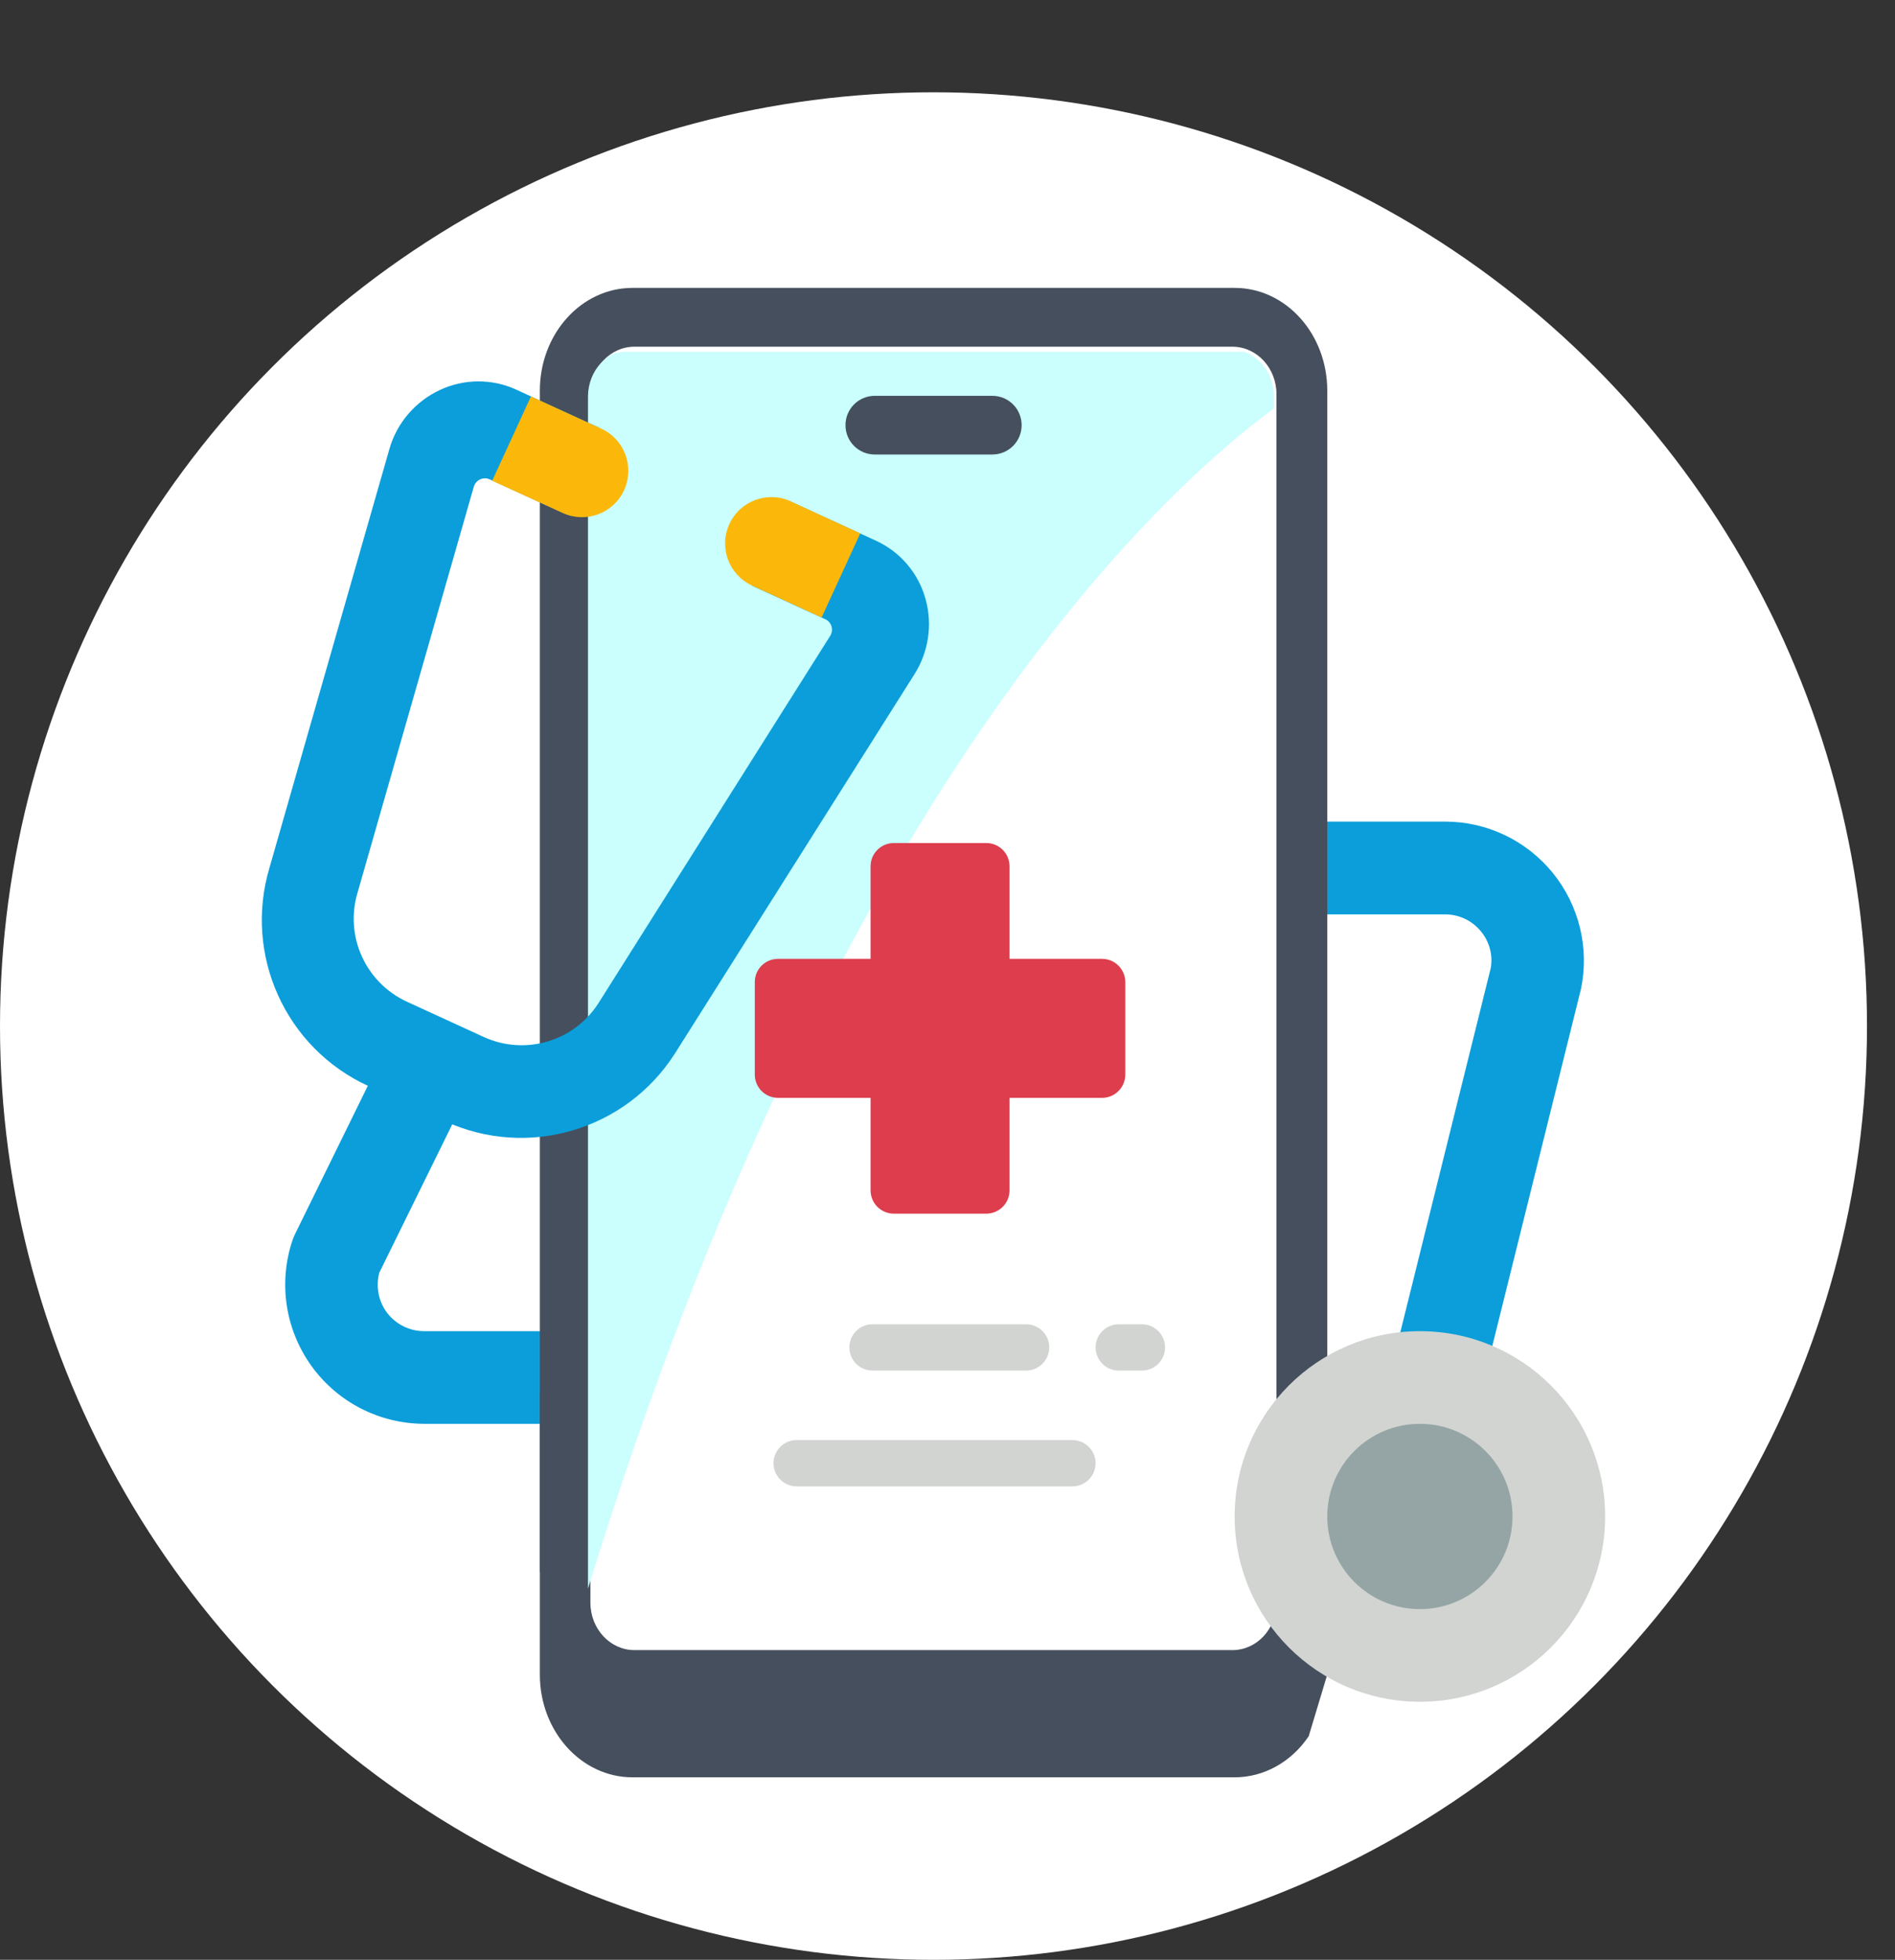 <?xml version="1.0" encoding="UTF-8"?>
<svg id="Calque_1" xmlns="http://www.w3.org/2000/svg" xmlns:xlink="http://www.w3.org/1999/xlink" version="1.1" viewBox="0 0 15.631 16.161">
  <rect x="0" y="0" width="15.631" height="16.161" fill="#333333" stroke="none"/>
  <!-- Generator: Adobe Illustrator 29.3.1, SVG Export Plug-In . SVG Version: 2.1.0 Build 151)  -->
  <defs>
    <style>
      .st0 {
        fill: none;
      }

      .st1 {
        fill: #d1d4d1;
      }

      .st2 {
        fill: #cafffe;
      }

      .st3 {
        fill: #dd3d4c;
      }

      .st4 {
        fill: #0b9eda;
      }

      .st5 {
        fill: #fff;
      }

      .st6 {
        fill: #fbb80b;
      }

      .st7 {
        fill: #464f5d;
      }

      .st8 {
        fill: #95a5a5;
      }

      .st9 {
        clip-path: url(#clippath);
      }
    </style>
    <clipPath id="clippath">
      <path class="st0" d="M5.213,2.88h4.933c.2,0,.363.175.363.391v9.966c0,.216-.162.391-.363.391h-4.933c-.2,0-.363-.175-.363-.391V3.271c0-.216.162-.391.363-.391Z"/>
    </clipPath>
  </defs>
  <circle class="st5" cx="7.7" cy="8.461" r="7.7"/>
  <g>
    <path class="st4" d="M3.074,8.872l-.644,1.312c-.007.016-.014.032-.019.048-.116.35-.057.733.158,1.032.215.299.561.476.929.477h1.146v-.764h-1.146c-.119,0-.232-.056-.304-.15s-.096-.218-.065-.333l.636-1.293-.692-.329Z"/>
    <path class="st4" d="M10.757,6.775h1.163c.345,0,.671.156.888.423.217.267.303.619.233.956l-.795,3.2-.741-.185.791-3.184c.02-.108-.01-.219-.08-.304-.072-.089-.181-.141-.296-.141h-1.163"/>
    <path class="st7" d="M10.948,11.497V3.221c0-.468-.342-.847-.764-.847h-4.967c-.422,0-.764.379-.764.847v9.741h5.742"/>
    <path class="st7" d="M10.948,13.809v-2.329h-6.495v2.329c0,.468.342.847.764.847h4.967c.24,0,.467-.125.611-.339l.153-.508Z"/>
    <g>
      <path class="st5" d="M5.233,2.859h4.933c.2,0,.363.175.363.391v9.966c0,.216-.162.391-.363.391h-4.933c-.2,0-.363-.175-.363-.391V3.25c0-.216.162-.391.363-.391Z"/>
      <g class="st9">
        <path class="st2" d="M10.508,2.901v.467c-.932.684-3.631,3.147-5.658,9.732V3.222c0-.177.139-.321.311-.321h5.347Z"/>
      </g>
    </g>
    <path class="st7" d="M8.185,3.748h-.969c-.134,0-.242-.108-.242-.242s.108-.242.242-.242h.969c.134,0,.242.108.242.242s-.108.242-.242.242Z"/>
    <path class="st3" d="M9.091,7.907h-.764v-.764c0-.105-.085-.191-.191-.191h-.764c-.105,0-.191.086-.191.191v.764h-.764c-.105,0-.191.085-.191.191v.764c0,.105.086.191.191.191h.764v.764c0,.105.086.191.191.191h.764c.105,0,.191-.086.191-.191v-.764h.764c.105,0,.191-.086.191-.191v-.764c0-.105-.086-.191-.191-.191Z"/>
    <path class="st1" d="M13.24,12.505c0,.844-.684,1.528-1.528,1.528s-1.528-.684-1.528-1.528.684-1.528,1.528-1.528,1.528.684,1.528,1.528Z"/>
    <path class="st8" d="M12.476,12.505c0,.422-.342.764-.764.764s-.764-.342-.764-.764.342-.764.764-.764.764.342.764.764Z"/>
    <g>
      <path class="st1" d="M9.419,11.302h-.191c-.105,0-.191-.086-.191-.191s.086-.191.191-.191h.191c.105,0,.191.086.191.191s-.085.191-.191.191Z"/>
      <path class="st1" d="M8.464,11.302h-1.267c-.105,0-.191-.086-.191-.191s.086-.191.191-.191h1.267c.105,0,.191.086.191.191s-.086.191-.191.191Z"/>
      <path class="st1" d="M8.846,12.257h-2.275c-.105,0-.191-.086-.191-.191s.086-.191.191-.191h2.275c.105,0,.191.086.191.191s-.086.191-.191.191Z"/>
    </g>
    <path class="st4" d="M4.626,4.222l-.586-.269c-.025-.012-.054-.011-.08,0-.025.012-.044.034-.052.061l-.959,3.348c-.107.359.067.741.407.898l.634.291c.341.156.744.037.946-.278l1.911-3.028c.015-.023.02-.052.012-.079-.008-.027-.027-.049-.052-.06l-.603-.276.318-.694.704.323c.2.092.349.267.408.479.06.214.025.442-.095.628l-1.973,3.123c-.405.632-1.213.87-1.895.557l-.634-.291c-.682-.313-1.029-1.081-.814-1.8l.99-3.456c.062-.213.214-.389.415-.483.199-.093.43-.095.63-.003l.686.315"/>
    <path class="st6" d="M4.38,3.269l.58.266c.192.088.276.315.188.507-.088.192-.315.276-.507.188l-.581-.266.319-.694Z"/>
    <path class="st6" d="M6.523,4.135l.573.263-.319.694-.573-.263c-.192-.088-.276-.315-.188-.507.088-.192.315-.276.507-.188Z"/>
  </g>
</svg>